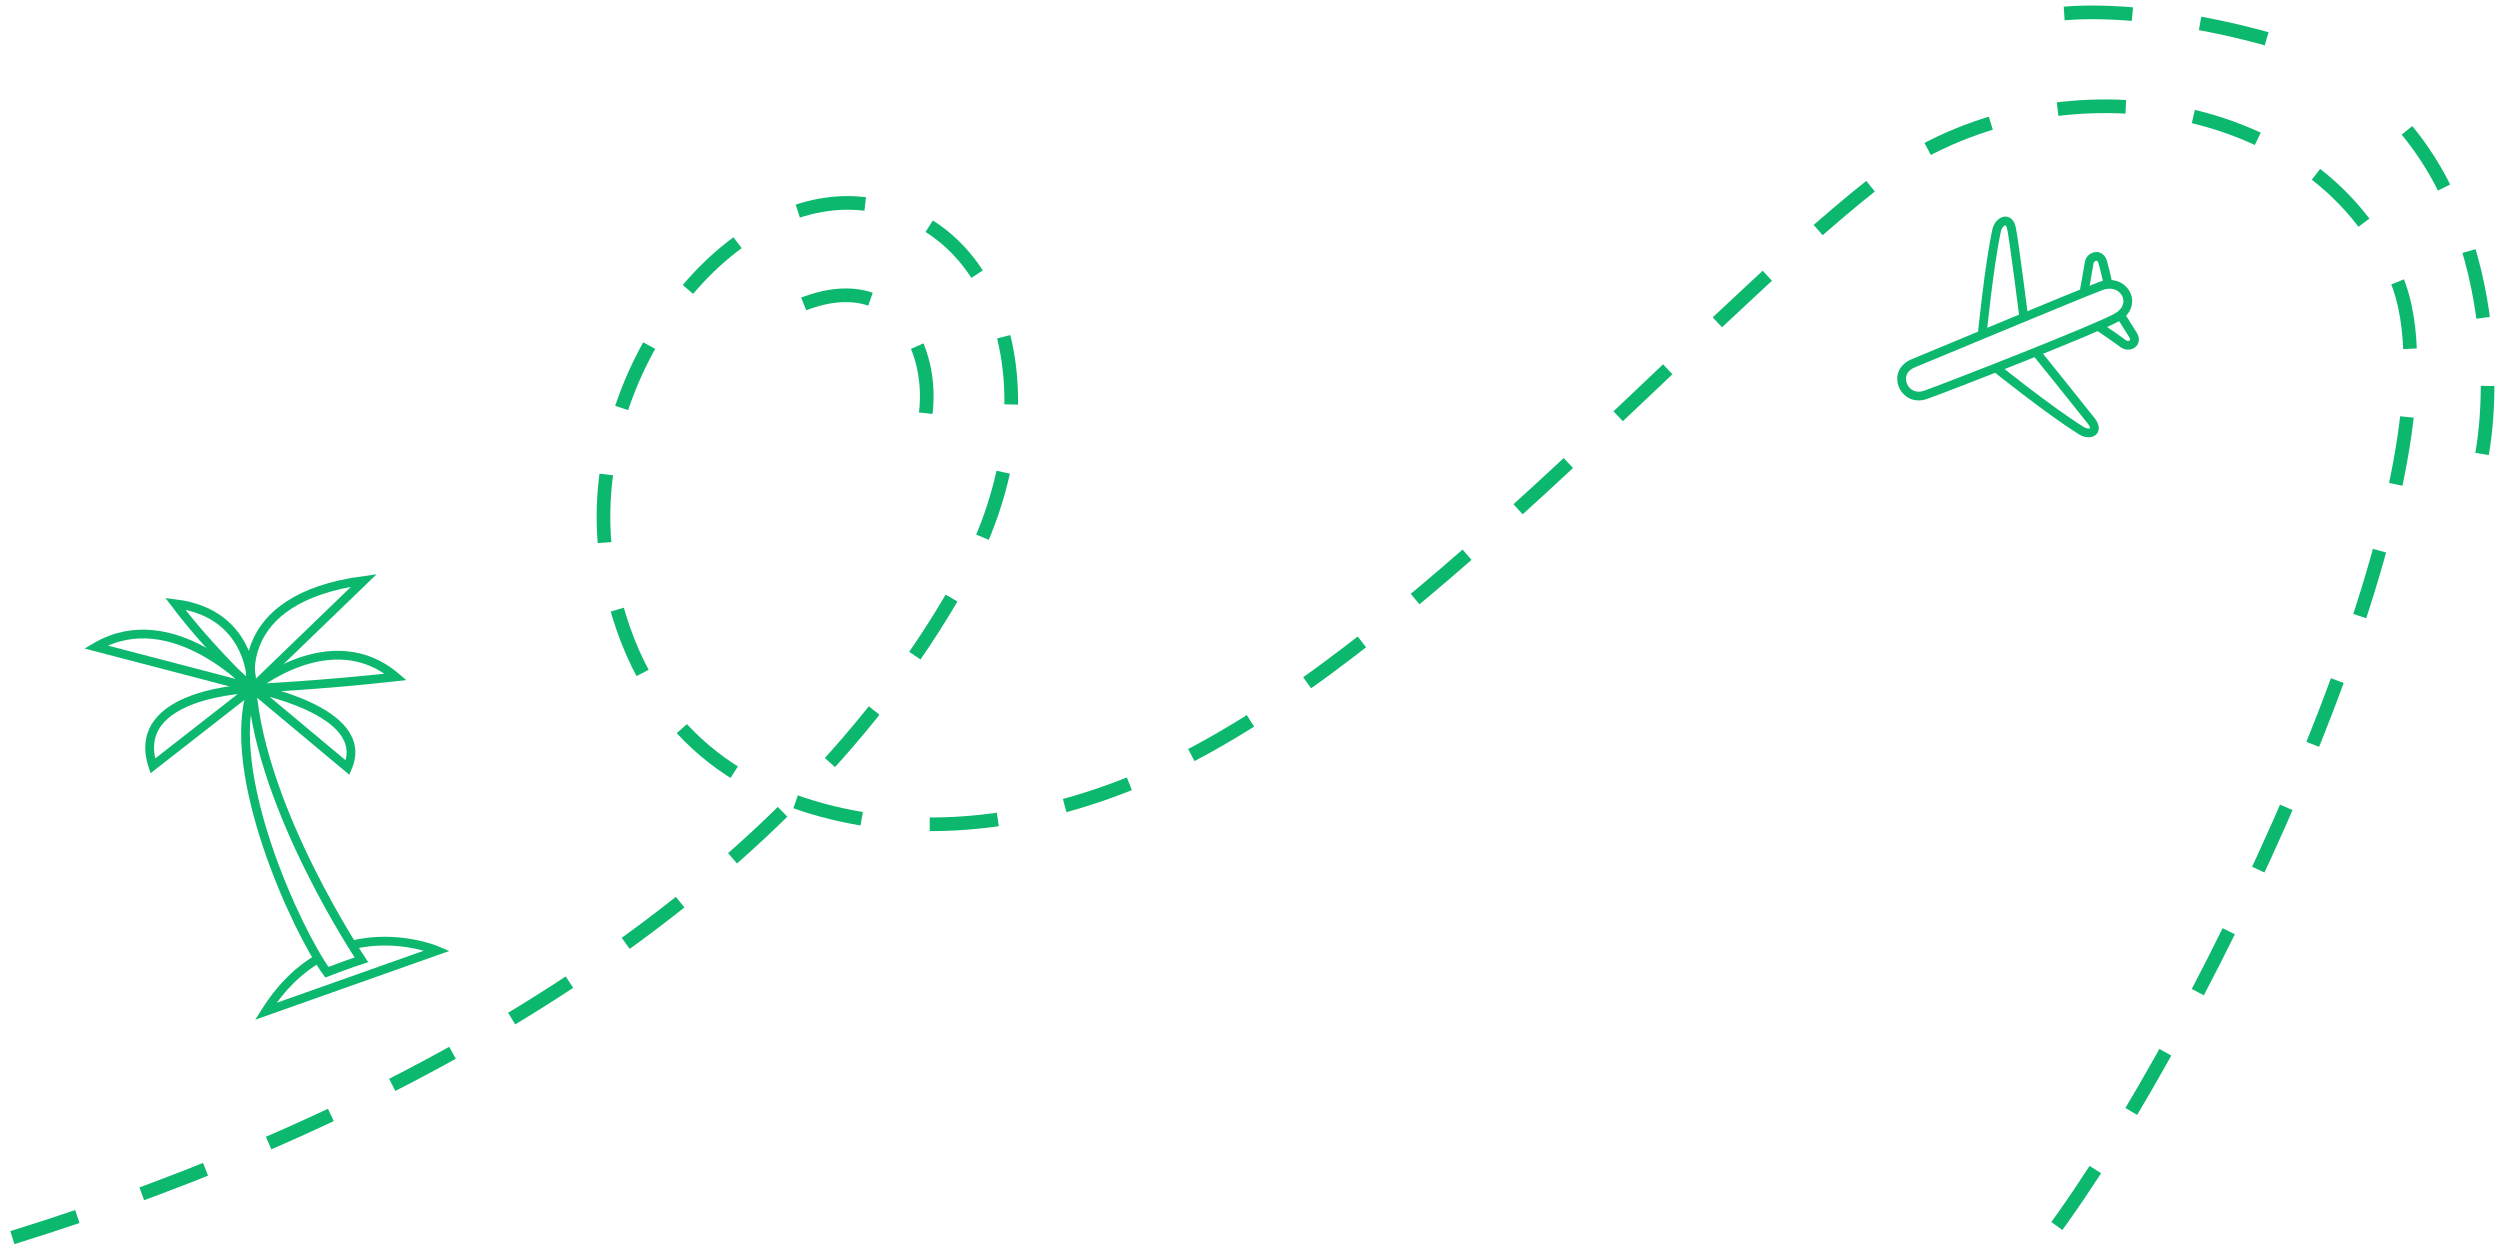 <svg xmlns="http://www.w3.org/2000/svg" width="202" height="101" viewBox="0 0 202 101" fill="none"><path d="M1 100C30.939 90.723 62.619 73.784 77.589 47.098C85.735 32.578 81.14 17.521 69.582 16.445C58.024 15.37 46.187 31.704 49.251 46.694C51.688 58.794 59.416 63.97 68.05 65.852C76.684 67.734 85.874 65.919 93.812 62.222C113.794 52.946 136.353 26.73 151.323 14.899C164.761 4.279 187.111 7.236 193.586 22.428C200.061 37.552 178.033 83.329 165.5 100" stroke="#0CB86E" stroke-width="1.103" stroke-miterlimit="10" stroke-dasharray="5.52 5.52"></path><path d="M154.595 29.352C154.595 29.352 168.311 23.638 169.773 23.101C171.653 22.428 172.837 24.646 171.027 25.655C169.356 26.596 157.31 31.301 155.57 31.906C153.829 32.511 152.785 30.091 154.595 29.352Z" stroke="#0CB86E" stroke-width="0.708" stroke-miterlimit="10"></path><path d="M163.507 25.519C163.507 25.519 162.741 19.47 162.532 18.461C162.323 17.453 161.557 17.856 161.348 18.529C160.722 21.352 160.165 26.998 160.165 26.998" stroke="#0CB86E" stroke-width="0.708" stroke-miterlimit="10"></path><path d="M164.483 28.409C164.483 28.409 168.382 33.249 169.009 34.056C169.635 34.93 168.8 35.199 168.173 34.795C165.666 33.249 161.141 29.619 161.141 29.619" stroke="#0CB86E" stroke-width="0.708" stroke-miterlimit="10"></path><path d="M168.38 23.637C168.38 23.637 168.728 21.755 168.797 21.284C168.867 20.68 169.702 20.411 169.911 21.217C170.19 22.226 170.329 22.965 170.329 22.965" stroke="#0CB86E" stroke-width="0.708" stroke-miterlimit="10"></path><path d="M169.494 26.326C169.494 26.326 171.165 27.469 171.513 27.738C172 28.141 172.766 27.738 172.348 27.066C171.791 26.192 171.374 25.52 171.374 25.52" stroke="#0CB86E" stroke-width="0.708" stroke-miterlimit="10"></path><path d="M29.406 46.897L20.354 55.635C20.354 55.635 18.405 48.375 29.406 46.897Z" stroke="#0CB86E" stroke-width="0.708" stroke-miterlimit="10"></path><path d="M29.199 77.549C29.199 77.549 21.123 65.516 20.357 55.635C18.059 62.424 23.977 75.196 26.414 78.557C28.155 77.885 29.199 77.549 29.199 77.549Z" stroke="#0CB86E" stroke-width="0.708" stroke-miterlimit="10"></path><path d="M20.354 55.634C20.354 55.634 20.632 49.584 14.157 48.777C17.012 52.542 20.354 55.634 20.354 55.634Z" stroke="#0CB86E" stroke-width="0.708" stroke-miterlimit="10"></path><path d="M7.749 52.274L20.352 55.568C20.352 55.635 13.946 48.644 7.749 52.274Z" stroke="#0CB86E" stroke-width="0.708" stroke-miterlimit="10"></path><path d="M20.353 55.635C20.353 55.635 26.759 50.257 31.98 54.694C25.923 55.366 20.353 55.635 20.353 55.635Z" stroke="#0CB86E" stroke-width="0.708" stroke-miterlimit="10"></path><path d="M28.084 62.022L20.355 55.568C20.355 55.636 30.103 57.383 28.084 62.022Z" stroke="#0CB86E" stroke-width="0.708" stroke-miterlimit="10"></path><path d="M12.345 61.886L20.352 55.635C20.352 55.635 10.395 55.904 12.345 61.886Z" stroke="#0CB86E" stroke-width="0.708" stroke-miterlimit="10"></path><path d="M25.785 77.415C24.254 78.288 22.791 79.633 21.469 81.716C25.437 80.305 35.324 76.809 35.324 76.809C35.324 76.809 32.191 75.465 28.501 76.339" stroke="#0CB86E" stroke-width="0.708" stroke-miterlimit="10"></path><path d="M200.548 36.678C201.801 29.62 201.035 14.563 190.591 6.832" stroke="#0CB86E" stroke-width="1.103" stroke-miterlimit="10" stroke-dasharray="5.52 5.52"></path><path d="M183.142 3.136C183.142 3.136 172.28 -0.091 164.482 1.388" stroke="#0CB86E" stroke-width="1.103" stroke-miterlimit="10" stroke-dasharray="5.52 5.52"></path><path d="M74.802 33.384C75.499 27.604 71.739 20.68 63.036 25.452" stroke="#0CB86E" stroke-width="1.103" stroke-miterlimit="10" stroke-dasharray="5.52 5.52"></path></svg>